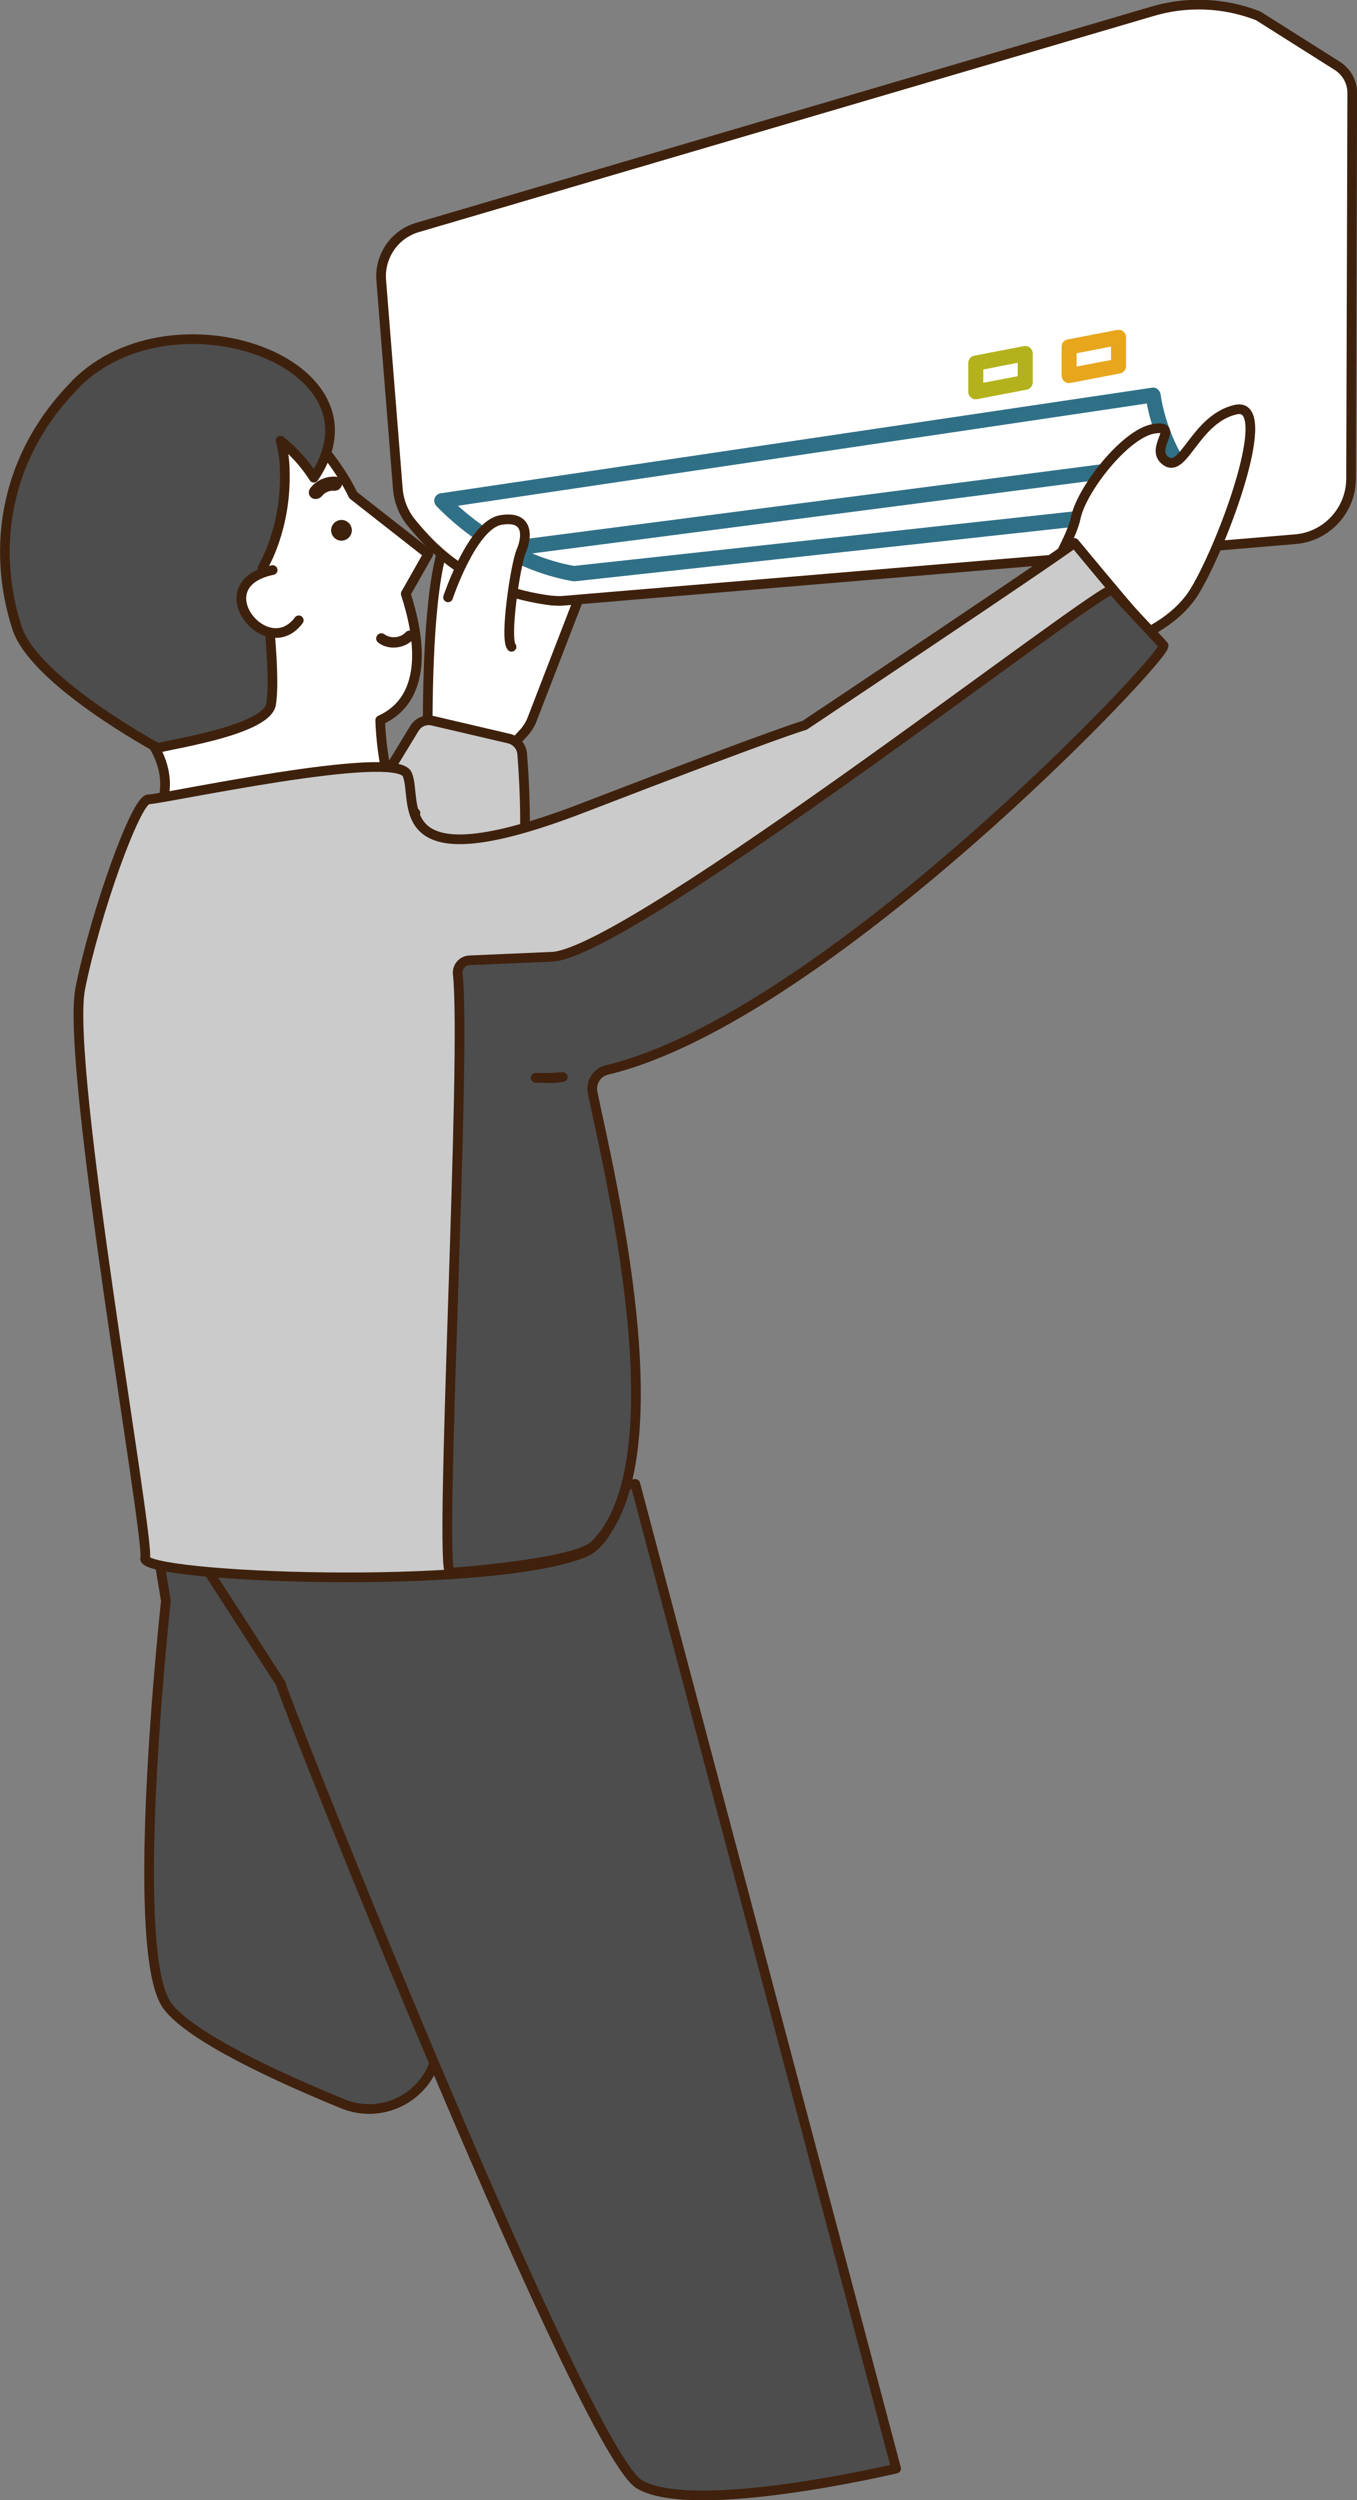 <?xml version="1.0" encoding="UTF-8"?>
<svg id="_レイヤー_2" data-name="レイヤー 2" xmlns="http://www.w3.org/2000/svg" viewBox="0 0 68.63 126.4">
  <rect x="0" y="0" width="68.63" height="126.4" fill="#808080" stroke="none"/>
  <defs>
    <style>
      .cls-1 {
        stroke: #40210d;
      }

      .cls-1, .cls-2 {
        fill: #4d4d4d;
      }

      .cls-1, .cls-2, .cls-3, .cls-4 {
        stroke-linecap: round;
        stroke-linejoin: round;
        stroke-width: .49px;
      }

      .cls-2, .cls-3, .cls-4 {
        stroke: #3e210d;
      }

      .cls-3 {
        fill: #fff;
      }

      .cls-4 {
        fill: #cbcbcb;
      }

      .cls-5 {
        fill: #307087;
      }

      .cls-5, .cls-6, .cls-7, .cls-8 {
        stroke-width: 0px;
      }

      .cls-6 {
        fill: #3e210d;
      }

      .cls-7 {
        fill: #b3b21c;
      }

      .cls-8 {
        fill: #e8a61c;
      }
    </style>
  </defs>
  <g id="_レイヤー_1-2" data-name="レイヤー 1">
    <g>
      <path class="cls-3" d="m29.65,29.28l-2.74,7.09c-.1.26-.25.49-.44.7l-1.09,1.17c-.47.5-1.14.75-1.82.68h0c-1.1-.12-1.93-1.05-1.93-2.15,0-3.02.14-8.61,1.2-9.94.77-.96,1.99-1.56,2.98-1.91.92-.33,1.94,0,2.5.8l1.08,1.55c.41.59.51,1.35.25,2.03Z"/>
      <path class="cls-4" d="m25.74,37.34l-3.85-.9c-.37-.09-.75.07-.94.4l-5.73,9.4s7.93,3.11,9.99,1.49c1.72-1.35,1.36-7.59,1.2-9.61-.03-.38-.3-.69-.67-.78Z"/>
      <path class="cls-1" d="m28.86,78.83l-6.81,25.2c-.55,2.04-2.76,3.13-4.71,2.33-3.28-1.34-7.72-3.38-8.88-4.96-1.9-2.59-.3-18.31-.07-20.46l-1.66-10.07,22.12,7.95"/>
      <path class="cls-1" d="m32.13,75.02l13.19,49.78s-10.21,2.42-12.98.8c-2.77-1.62-17.5-38.44-18.15-40.5l-5.53-8.57,23.46-1.5"/>
      <path class="cls-3" d="m27.94,30.36c.19.02.38.03.57.01l37-3.11c1.59-.13,2.82-1.47,2.82-3.07l.06-19.49c0-.55-.28-1.06-.74-1.36l-4.02-2.54c-1.74-.68-3.66-.75-5.44-.2L21.08,11.51c-1.14.35-1.89,1.45-1.8,2.65l.84,10.55c.05.63.29,1.23.69,1.72,1.03,1.24,2.94,3.42,7.14,3.94Z"/>
      <path class="cls-5" d="m29.02,29.38s-.04,0-.07,0c-4.02-.7-6.78-3.69-6.89-3.81-.09-.1-.12-.25-.08-.38.05-.13.16-.23.3-.25l35.98-5.34c.1-.02.21.01.29.08.08.06.13.16.15.26,0,.03.39,3.33,2.93,5.23.13.09.18.25.14.41-.04.15-.17.26-.33.28l-32.38,3.53s-.03,0-.04,0Zm-5.86-3.81c.96.86,3.12,2.55,5.87,3.04l31.45-3.43c-1.75-1.69-2.32-3.89-2.48-4.78l-34.84,5.17Z"/>
      <path class="cls-5" d="m25.32,28.18c-.19,0-.35-.14-.38-.33-.03-.21.12-.4.33-.43l33.9-4.4c.21-.03.4.12.43.33.03.21-.12.4-.33.43l-33.9,4.4s-.03,0-.05,0Z"/>
      <path class="cls-8" d="m54.07,19.37c-.09,0-.17-.03-.24-.09-.09-.07-.14-.18-.14-.29v-1.46c0-.18.13-.34.31-.37l2.5-.48c.11-.02.23,0,.31.08.09.07.14.18.14.29v1.46c0,.18-.13.34-.31.37l-2.5.48s-.05,0-.07,0Zm.38-1.52v.68l1.74-.33v-.68l-1.74.34Z"/>
      <path class="cls-7" d="m49.35,20.19c-.09,0-.17-.03-.24-.09-.09-.07-.14-.18-.14-.29v-1.46c0-.18.13-.34.31-.37l2.5-.48c.11-.02.23,0,.31.08.09.07.14.18.14.29v1.46c0,.18-.13.34-.31.37l-2.5.48s-.05,0-.07,0Zm.38-1.52v.68l1.74-.33v-.68l-1.74.34Z"/>
      <path class="cls-3" d="m55.16,32.96s3.79-.62,5.28-3.1c1.49-2.49,4.08-9.62,2.05-9.15-2.04.47-2.62,3.24-3.52,2.6s.8-1.87-.63-1.63-3.65,3.07-3.94,4.52c-.29,1.45-2.87,5.37-2.87,5.37l3.63,1.38Z"/>
      <path class="cls-3" d="m17.86,25.03s-2.73-6.09-8.85-5.71c-10.85.68-7.77,12.98-3.51,16.06,4.26,3.07,2.48,5.68,2.48,5.68l13.03.04c-1.69-.08-1.78-4.69-1.78-4.69,2.47-1.12,2-4.22,1.29-6.39l1.14-2.01-3.79-2.97Z"/>
      <path class="cls-2" d="m3.83,19.42C.34,22.93-.49,27.55.86,31.74c.87,2.7,7.09,6.06,7.14,6.09-.02-.12,5.48-.83,5.71-2.23.29-1.76-.43-6.9-.43-6.9,0,0,1.23-1.98,1.12-4.96,0-.03,0-.06,0-.09-.02-.48-.09-.94-.21-1.37,1.09.87,1.68,1.87,1.68,1.87,3.9-5.76-7.08-9.71-12.04-4.74Z"/>
      <path class="cls-3" d="m13.79,28.82c-3.52.72-.3,4.72,1.32,2.54"/>
      <path class="cls-4" d="m27.65,53.89l1.82-.24s5.04,22.93,0,24.87c-5.04,1.94-22.38,1.22-22.13.26.25-.96-4.05-24.96-3.28-28.81.77-3.85,2.83-9.58,3.45-9.56s12.48-2.57,13.08-1.27-1.19,5.6,8.95,1.68c10.14-3.91,11.15-4.15,11.15-4.15,0,0,12.52-8.35,13.65-9.22,0,0,4.34,5.25,4.3,5.01-.04-.23-16.47,18.92-29.17,21.2-.92.16-1.82.24-2.69.22"/>
      <path class="cls-3" d="m22.66,30.2s1.22-3.67,2.67-3.91c1.46-.25,1.32.9,1.03,1.57s-.85,4.44-.49,4.84"/>
      <path class="cls-1" d="m58.85,32.64c-.46-.53-1.96-2.07-2.59-2.82-.34-.4-24.36,18.37-28.34,18.55l-4.18.18c-.36.02-.62.33-.59.68.46,4.13-.98,30.17-.38,30.28,0,0,6.33-.43,7.31-1.4,4.35-4.28.66-19.11-.11-22.88-.1-.51.22-1.02.73-1.14,11.05-2.63,28.48-21.07,28.14-21.45Zm-30.39,21.81l-.45.06s-.07,0-.1,0l-.82-.02c.45.01.91,0,1.37-.04Z"/>
      <path class="cls-6" d="m16.8,27.04c-.13-.26-.02-.57.24-.7s.57-.02.7.24.02.57-.24.7-.57.02-.7-.24Z"/>
      <path class="cls-6" d="m19.9,32.74c-.27,0-.55-.08-.77-.25-.12-.09-.14-.25-.05-.37.09-.12.25-.14.37-.05.31.23.81.18,1.06-.1.1-.11.26-.12.37-.02.11.1.12.26.02.37-.25.28-.63.42-1,.42Z"/>
      <path class="cls-6" d="m17.11,24.76c-.07.04-.15.06-.23.05-.21-.02-.46.09-.59.26-.13.16-.36.21-.53.1-.16-.11-.19-.33-.06-.5.3-.39.81-.61,1.29-.57.2.02.34.19.31.39-.02.12-.1.22-.2.28Z"/>
    </g>
  </g>
</svg>